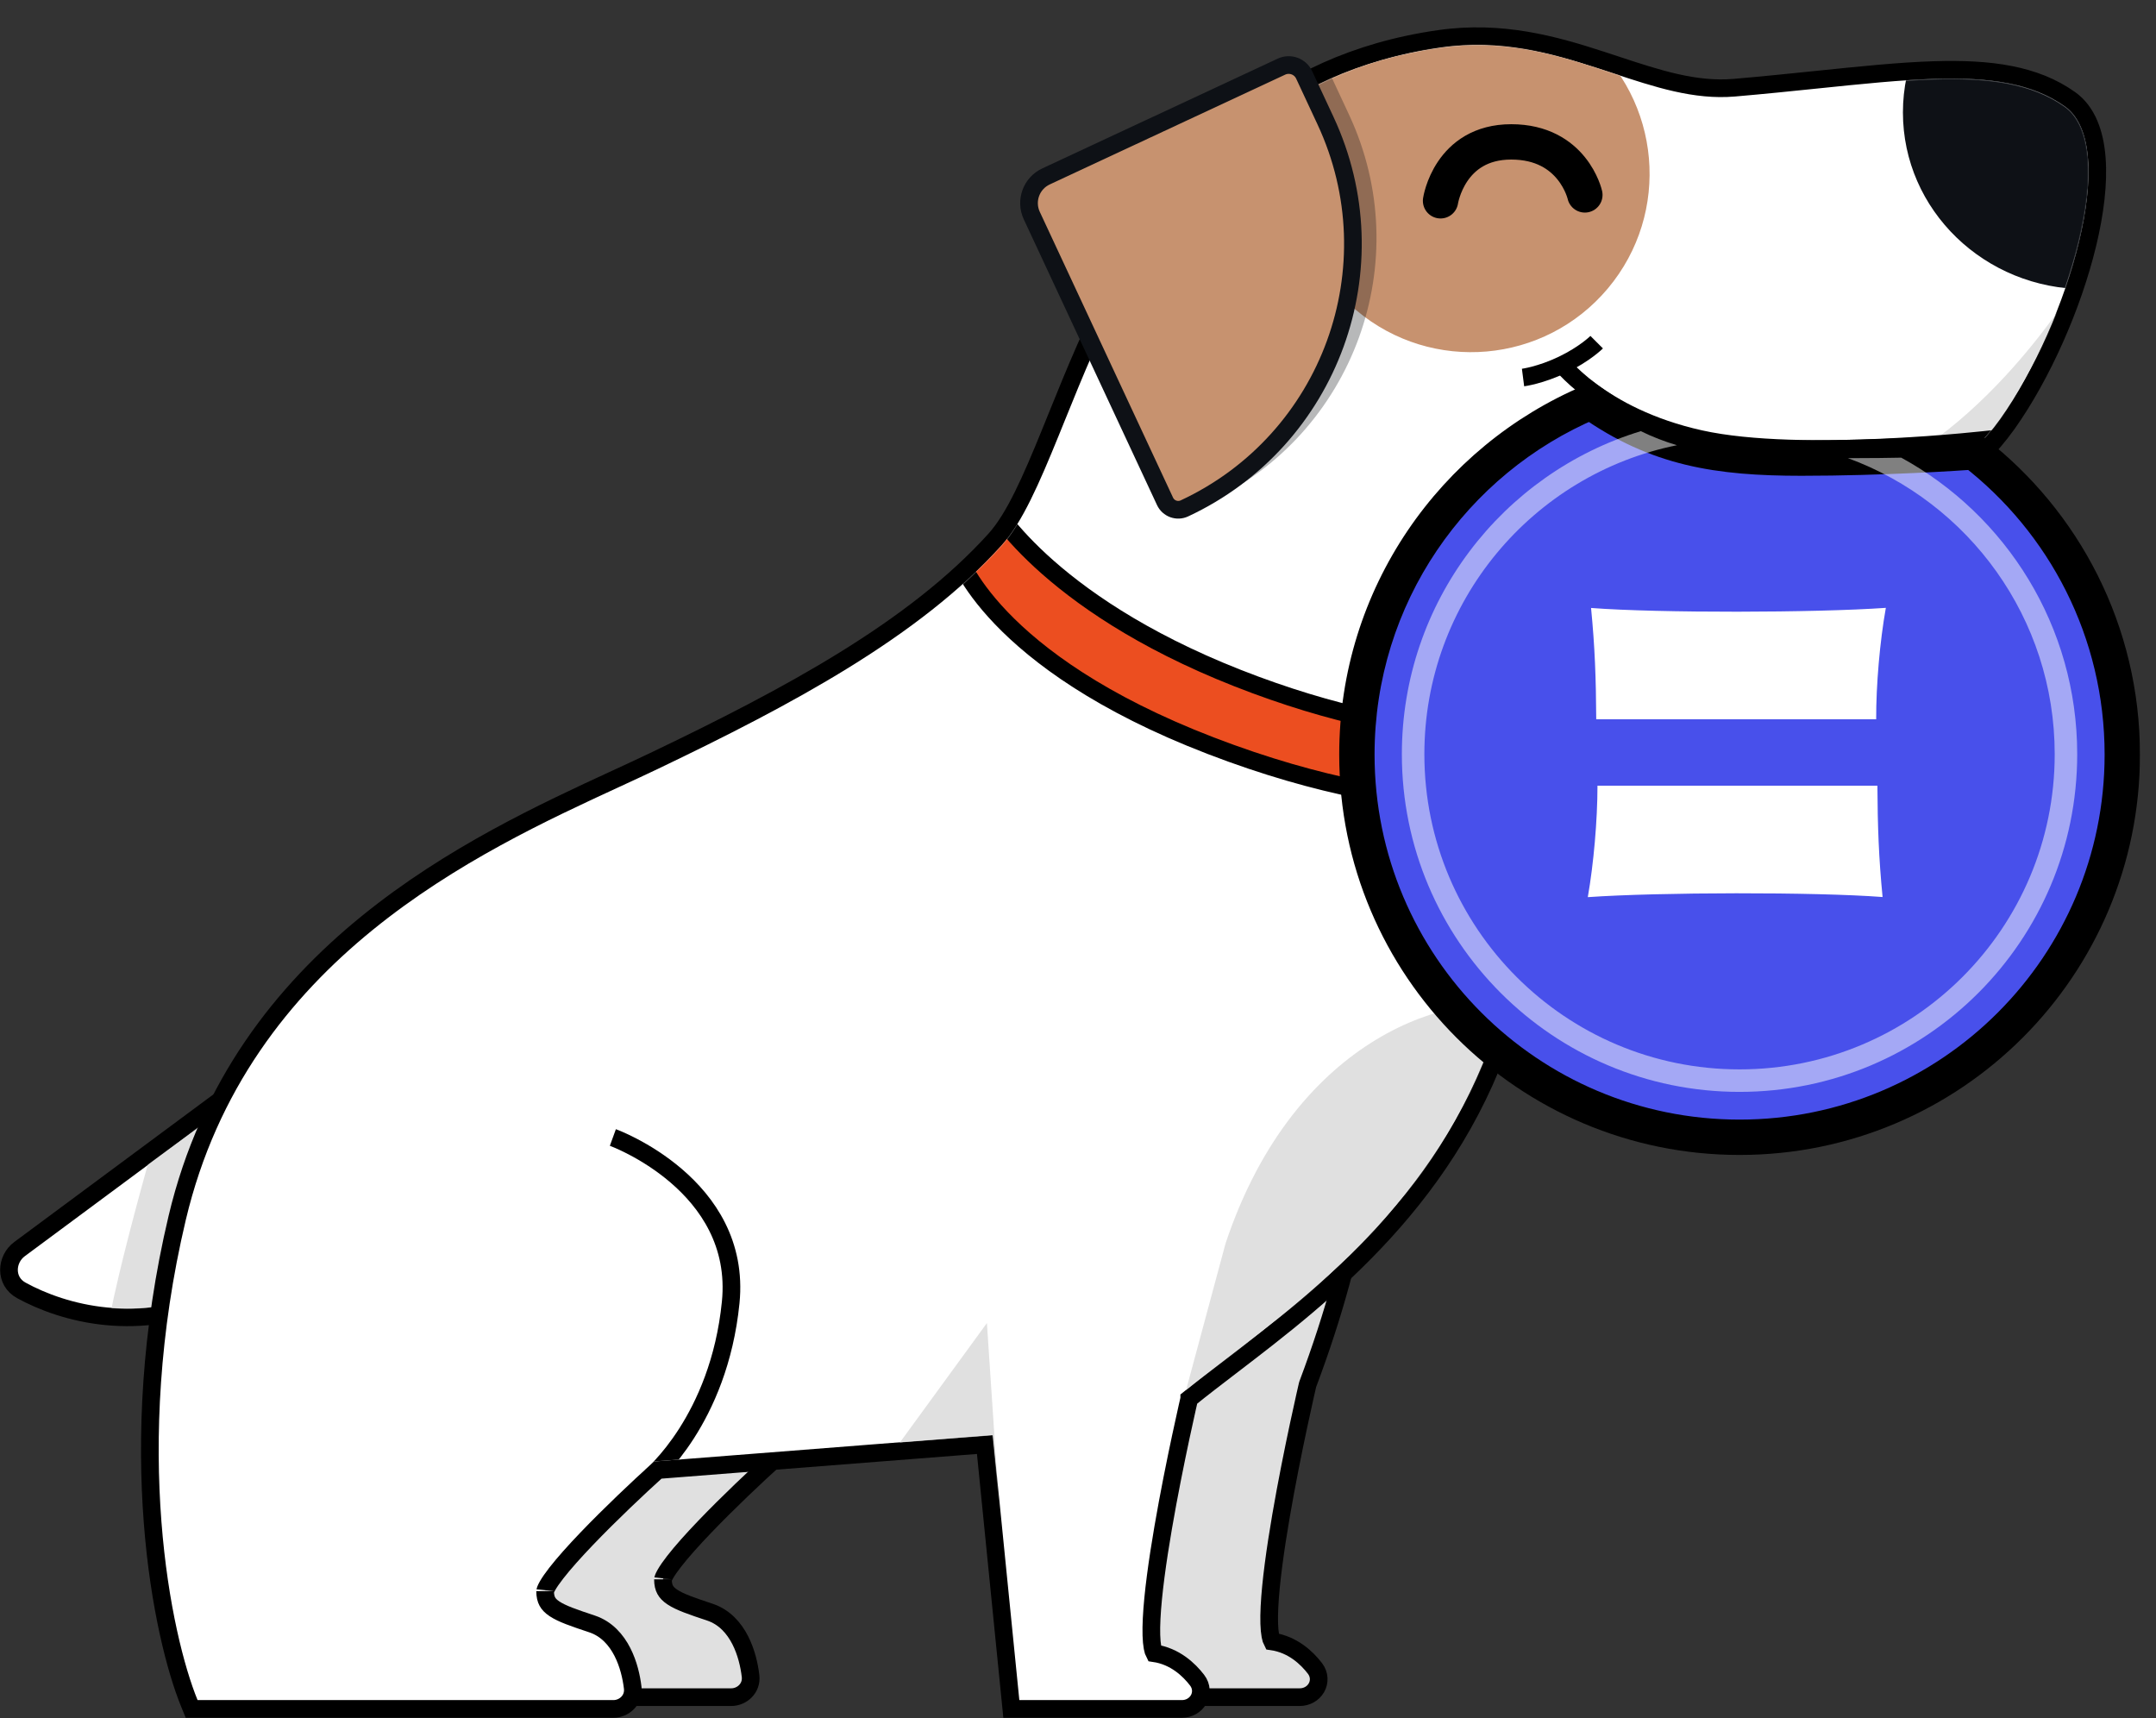 <svg width="2466" height="1965" viewBox="0 0 2466 1965" fill="none" xmlns="http://www.w3.org/2000/svg">
<rect x="0" y="0" width="2466" height="1965" fill="#333333" stroke="none"/>
<path d="M302.248 1235.52L296.707 1225.26L287.337 1232.21L22.321 1428.63C6.681 1440.22 5.147 1465.28 24.39 1475.84C72.311 1502.13 159.817 1526.6 253.896 1481.91C311.923 1454.34 332.01 1406.35 333.357 1358.69C334.685 1311.7 317.963 1264.62 302.248 1235.52Z" fill="white" stroke="black" stroke-width="20.213"/>
<mask id="mask0_1213_15044" style="mask-type:alpha" maskUnits="userSpaceOnUse" x="20" y="1240" width="304" height="257">
<path d="M28.339 1436.75L293.355 1240.32C323.675 1296.47 357.364 1421.57 249.56 1472.78C159.262 1515.67 75.268 1492.22 29.252 1466.98C17.54 1460.55 17.607 1444.7 28.339 1436.75Z" fill="white"/>
</mask>
<g mask="url(#mask0_1213_15044)">
<path d="M118.155 1553.63C123.546 1486.25 178.795 1294.22 205.746 1206.63L313.551 1216.74L263.017 1553.63C212.484 1581.7 112.765 1621 118.155 1553.63Z" fill="#E0E0E0"/>
</g>
<path d="M1270.79 583.821C1267.83 593.541 1265.85 603.063 1264.78 612.426C1171.83 710.797 1032.52 785.246 881.94 857.266C868.826 863.538 854.555 870.124 839.369 877.131C676.815 952.14 409.53 1075.48 337.444 1379.49C274.973 1642.96 320.275 1858.7 351.4 1934.78L353.969 1941.06H360.754H836.369C848.742 1941.06 860.098 1930.77 858.483 1916.95C857.046 1904.65 853.6 1889.45 846.661 1875.89C839.711 1862.3 828.762 1849.46 812.012 1843.88C791.23 1836.95 777.65 1832.34 768.942 1826.53C764.875 1823.82 762.391 1821.15 760.839 1818.31C759.292 1815.47 758.283 1811.75 758.283 1806.3C758.283 1806.32 758.286 1806.31 758.295 1806.27C758.364 1805.97 758.775 1804.17 760.922 1800.38C763.126 1796.48 766.481 1791.62 770.897 1785.93C779.707 1774.59 792.063 1760.81 806.008 1746.25C832.817 1718.27 864.861 1688.04 887.149 1667.88L1261.28 1638.6L1290.62 1931.96L1291.53 1941.06H1300.67H1486.62C1494.71 1941.06 1501.85 1936.94 1505.62 1930.47C1509.52 1923.78 1509.38 1915.16 1503.99 1908.16C1494.73 1896.12 1478.66 1880.8 1454.96 1877.32C1454.4 1876.26 1453.65 1874.23 1453.02 1870.81C1451.63 1863.3 1451.3 1852.07 1452 1837.8C1453.39 1809.47 1458.67 1771.79 1465.18 1733.85C1471.68 1696 1479.33 1658.25 1485.37 1629.95C1488.39 1615.8 1491 1604.03 1492.85 1595.79C1493.78 1591.68 1494.52 1588.45 1495.03 1586.25C1495.28 1585.15 1495.47 1584.31 1495.61 1583.74C1495.62 1583.66 1495.64 1583.59 1495.66 1583.53C1557.04 1420.14 1573.53 1290.42 1563.52 1184.32C1553.48 1078 1516.9 996.081 1473.31 928.388C1444.17 883.149 1411.42 843.67 1381.78 807.941C1367.51 790.737 1353.96 774.403 1341.88 758.713C1304.9 710.683 1281.26 668.344 1284.29 621.148C1285.52 619.811 1286.74 618.469 1287.96 617.123L1284.9 614.363C1285.84 606.375 1287.55 598.173 1290.13 589.706L1287.18 588.808L1287.21 588.402L1286.91 588.727L1270.79 583.821Z" fill="#E0E0E0" stroke="black" stroke-width="20.213"/>
<path d="M216.618 1948.25L219.187 1954.53H225.973H701.587C713.96 1954.53 725.317 1944.24 723.702 1930.42C722.264 1918.12 718.819 1902.92 711.879 1889.36C704.93 1875.77 693.981 1862.93 677.231 1857.35C656.448 1850.42 642.869 1845.81 634.161 1840C630.094 1837.29 627.61 1834.62 626.058 1831.78C624.511 1828.94 623.502 1825.22 623.502 1819.77C623.502 1819.79 623.504 1819.78 623.514 1819.73C623.582 1819.44 623.994 1817.64 626.141 1813.85C628.344 1809.95 631.7 1805.09 636.116 1799.4C644.926 1788.06 657.282 1774.28 671.227 1759.72C698.036 1731.73 730.08 1701.51 752.367 1681.35L1126.5 1652.07L1155.84 1945.43L1156.75 1954.53H1165.89H1351.84C1359.93 1954.53 1367.07 1950.41 1370.84 1943.94C1374.74 1937.25 1374.6 1928.63 1369.21 1921.63C1359.95 1909.59 1343.88 1894.27 1320.18 1890.79C1319.62 1889.73 1318.87 1887.69 1318.24 1884.28C1316.84 1876.77 1316.52 1865.54 1317.22 1851.27C1318.61 1822.94 1323.89 1785.26 1330.4 1747.32C1336.9 1709.47 1344.55 1671.72 1350.59 1643.42C1353.61 1629.27 1356.22 1617.5 1358.07 1609.26C1359 1605.15 1359.74 1601.91 1360.25 1599.72C1360.25 1599.71 1360.25 1599.71 1360.25 1599.71C1374.74 1587.96 1390.92 1575.59 1408.21 1562.36C1514.61 1480.98 1663.39 1367.19 1724.69 1165.78C1784.06 970.715 1781.45 858.239 1779.57 777.142C1779.19 760.891 1778.84 745.899 1779.03 731.756L1779.04 731.229L1778.99 730.716L1778.99 730.714L1778.99 730.71L1778.99 730.704L1778.99 730.693C1778.99 730.667 1778.98 730.617 1778.98 730.546C1778.96 730.403 1778.95 730.171 1778.93 729.857C1778.88 729.229 1778.83 728.272 1778.78 727.03C1778.69 724.543 1778.63 720.931 1778.77 716.547C1779.06 707.73 1780.17 696.033 1783.35 684.176C1789.63 660.738 1803.23 638.79 1832.99 634.029C2049.26 663.641 2219.21 592.97 2295.97 484.803C2335.6 428.965 2370.63 349.916 2387.73 278.889C2396.28 243.381 2400.5 209.288 2398.26 180.765C2396.06 152.541 2387.33 127.634 2367.72 113.627C2327.48 84.882 2275.8 78.22 2213.05 80.1C2173.6 81.282 2128.54 85.932 2078.03 91.145C2048.44 94.198 2016.97 97.445 1983.67 100.301C1938.83 104.146 1895.87 89.969 1847.67 74.065C1842.39 72.323 1837.05 70.561 1831.64 68.799C1777.47 51.169 1717.5 34.287 1646.21 44.471C1453.22 72.042 1349.05 191.264 1281.66 315.374C1251.66 370.621 1228.79 427.134 1208.63 476.936C1206.21 482.915 1203.83 488.797 1201.49 494.569C1179.27 549.161 1160.32 592.531 1138.18 617.044C1045.36 719.813 902.254 796.558 747.158 870.736C734.045 877.008 719.773 883.594 704.587 890.601C542.034 965.61 274.749 1088.95 202.663 1392.96C140.192 1656.43 185.494 1872.17 216.618 1948.25Z" fill="white" stroke="black" stroke-width="20.213"/>
<mask id="mask1_1213_15044" style="mask-type:alpha" maskUnits="userSpaceOnUse" x="181" y="51" width="2208" height="1894">
<path d="M751.519 879.855C906.488 805.737 1051.35 728.257 1145.68 623.819C1240.01 519.381 1270.33 108.379 1647.64 54.477C1785.35 34.805 1879.95 119.34 1984.53 110.371C2166.5 94.766 2286.97 68.368 2361.85 121.852C2425.86 167.573 2365.37 369.555 2287.73 478.954C2213.62 583.39 2047.38 653.6 1832.93 623.819C1760.02 634.049 1768.92 731.624 1768.92 731.624C1767.8 816.969 1785.77 930.385 1715.02 1162.84C1644.27 1395.3 1455.62 1508.71 1351.18 1594.06C1351.18 1594.06 1280.43 1896 1317.49 1900.63C1354.55 1905.26 1371.39 1944.42 1371.39 1944.42H1165.89L1135.57 1641.22L748.151 1671.54C703.232 1711.97 613.395 1798.21 613.395 1819.78C613.395 1846.73 633.608 1853.46 674.035 1866.94C706.376 1877.72 714.462 1923.09 714.462 1944.42H225.973C195.653 1870.31 150.509 1656.72 212.497 1395.29C289.981 1068.51 596.55 953.973 751.519 879.855Z" fill="white"/>
</mask>
<g mask="url(#mask1_1213_15044)">
<path d="M1128.81 1513.2L1142.28 1715.33L956.992 1749.02L1128.81 1513.2Z" fill="#E0E0E0"/>
<path d="M1401.74 1422.24L1354.58 1597.42C1529.76 1490.74 2021.62 1230.21 1742 1152.73C1667.88 1132.19 1482.6 1179.68 1401.74 1422.24Z" fill="#E0E0E0"/>
<path d="M744.796 1688.38C744.796 1688.38 822.28 1624.38 835.756 1489.62C849.231 1354.86 701 1300.96 701 1300.96" stroke="black" stroke-width="20.213"/>
<path d="M2132.8 546.329C2264.86 500.512 2388.84 321.737 2415.79 246.498L2462.95 512.64L2159.75 755.2L1785.81 863.005C1767.84 792.258 1734.6 658.176 1785.81 606.969C1849.82 542.96 1967.73 603.6 2132.8 546.329Z" fill="#E0E0E0"/>
<path d="M1341.1 178.468L1603.45 -134.181L1813.88 42.396C1900.22 114.84 1911.48 243.557 1839.04 329.893V329.893C1766.59 416.228 1637.87 427.49 1551.54 355.045L1341.1 178.468Z" fill="#C7926F"/>
<path d="M1647.67 229.653C1647.67 229.653 1657.78 162.275 1728.53 162.275C1799.27 162.275 1812.75 222.915 1812.75 222.915" stroke="black" stroke-width="40.427" stroke-linecap="round"/>
<path d="M1742.03 431.785C1742.03 431.785 1762.11 429.198 1787.44 417.016C1812.78 404.834 1826.25 391.358 1826.25 391.358" stroke="black" stroke-width="20.213"/>
<path d="M1782.45 411.964C1782.45 411.964 1828.77 476.346 1944.64 502.095C2060.51 527.844 2279.37 502.095 2279.37 502.095" stroke="black" stroke-width="20.213"/>
<path opacity="0.3" d="M1207.09 239.817C1199.23 222.954 1206.52 202.91 1223.38 195.047L1492.65 69.485C1502.45 64.917 1514.09 69.155 1518.66 78.952L1543.07 131.293C1620.95 298.313 1548.69 496.847 1381.67 574.73V574.73C1373.32 578.624 1363.39 575.011 1359.5 566.66L1207.09 239.817Z" fill="#0E1116"/>
<ellipse cx="2385.41" cy="128.583" rx="208.871" ry="202.133" fill="#0E1116"/>
<path d="M1415.23 775.417C1192.89 687.826 1132.25 573.284 1132.25 573.284L1095.19 633.924C1095.19 633.924 1132.25 755.722 1384.91 852.902C1637.58 950.081 1785.81 910.173 1785.81 910.173L1779.07 836.057C1779.07 836.057 1637.58 863.009 1415.23 775.417Z" fill="#EC4E20" stroke="black" stroke-width="20.213"/>
</g>
<path d="M1180.13 246.554C1172.27 229.691 1179.56 209.647 1196.42 201.784L1465.69 76.222C1475.49 71.654 1487.13 75.893 1491.7 85.689L1516.11 138.03C1593.99 305.051 1521.73 503.584 1354.71 581.467V581.467C1346.36 585.361 1336.43 581.748 1332.54 573.397L1180.13 246.554Z" fill="#C7926F" stroke="#0E1116" stroke-width="20.213"/>
<path fill-rule="evenodd" clip-rule="evenodd" d="M1670.7 829.316C1667.43 806.462 1647.77 788.895 1624.02 788.895C1597.97 788.895 1576.85 810.011 1576.85 836.059C1576.85 851.09 1583.88 864.479 1594.84 873.116C1583.88 881.753 1576.85 895.142 1576.85 910.173C1576.85 936.221 1597.97 957.337 1624.02 957.337C1645.38 957.337 1663.43 943.129 1669.23 923.645H1772.42C1780.21 935.804 1793.83 943.864 1809.34 943.864C1833.53 943.864 1853.13 924.256 1853.13 900.069C1853.13 886.523 1846.98 874.413 1837.32 866.379C1846.98 858.346 1853.13 846.236 1853.13 832.69C1853.13 808.502 1833.53 788.895 1809.34 788.895C1786.29 788.895 1767.39 806.705 1765.67 829.316H1670.7Z" fill="#EC4E20"/>
<path d="M1670.7 829.316L1660.7 830.749L1661.94 839.423H1670.7V829.316ZM1594.84 873.116L1601.09 881.052L1611.16 873.116L1601.09 865.18L1594.84 873.116ZM1669.23 923.645V913.539H1661.69L1659.54 920.763L1669.23 923.645ZM1772.42 923.645L1780.94 918.197L1777.95 913.539H1772.42V923.645ZM1837.32 866.379L1830.86 858.609L1821.52 866.379L1830.86 874.15L1837.32 866.379ZM1765.67 829.316V839.423H1775.04L1775.75 830.084L1765.67 829.316ZM1680.71 827.884C1676.73 800.123 1652.87 778.788 1624.02 778.788V799.001C1642.68 799.001 1658.13 812.801 1660.7 830.749L1680.71 827.884ZM1624.02 778.788C1592.39 778.788 1566.74 804.429 1566.74 836.059H1586.96C1586.96 815.593 1603.55 799.001 1624.02 799.001V778.788ZM1566.74 836.059C1566.74 854.316 1575.3 870.581 1588.58 881.052L1601.09 865.18C1592.47 858.377 1586.96 847.864 1586.96 836.059H1566.74ZM1588.58 865.18C1575.3 875.65 1566.74 891.915 1566.74 910.173H1586.96C1586.96 898.368 1592.47 887.855 1601.09 881.052L1588.58 865.18ZM1566.74 910.173C1566.74 941.803 1592.39 967.444 1624.02 967.444V947.231C1603.55 947.231 1586.96 930.639 1586.96 910.173H1566.74ZM1624.02 967.444C1649.98 967.444 1671.88 950.179 1678.92 926.528L1659.54 920.763C1654.98 936.079 1640.79 947.231 1624.02 947.231V967.444ZM1772.42 913.539H1669.23V933.752H1772.42V913.539ZM1763.91 929.093C1773.47 944.032 1790.24 953.971 1809.34 953.971V933.757C1797.42 933.757 1786.94 927.576 1780.94 918.197L1763.91 929.093ZM1809.34 953.971C1839.11 953.971 1863.24 929.838 1863.24 900.069H1843.03C1843.03 918.674 1827.94 933.757 1809.34 933.757V953.971ZM1863.24 900.069C1863.24 883.393 1855.66 868.48 1843.79 858.609L1830.86 874.15C1838.31 880.346 1843.03 889.652 1843.03 900.069H1863.24ZM1843.79 874.15C1855.66 864.279 1863.24 849.366 1863.24 832.69H1843.03C1843.03 843.107 1838.31 852.413 1830.86 858.609L1843.79 874.15ZM1863.24 832.69C1863.24 802.921 1839.11 778.788 1809.34 778.788V799.001C1827.94 799.001 1843.03 814.084 1843.03 832.69H1863.24ZM1809.34 778.788C1780.96 778.788 1757.71 800.709 1755.59 828.549L1775.75 830.084C1777.07 812.701 1791.61 799.001 1809.34 799.001V778.788ZM1670.7 839.423H1765.67V819.21H1670.7V839.423Z" fill="#0E1116"/>
<mask id="path-21-outside-1_1213_15044" maskUnits="userSpaceOnUse" x="1530.98" y="436.594" width="917" height="885" fill="black">
<rect fill="white" x="1530.98" y="436.594" width="917" height="885"/>
<path fill-rule="evenodd" clip-rule="evenodd" d="M2257.68 516.849C2242.35 517.945 2154.06 523.952 2060.46 523.952C1965.27 523.952 1895.4 513.235 1819.51 459.594C1662.31 526.002 1551.98 681.617 1551.98 862.999C1551.98 1104.75 1747.96 1300.73 1989.71 1300.73C2231.46 1300.73 2427.44 1104.75 2427.44 862.999C2427.44 722.196 2360.96 596.921 2257.68 516.849Z"/>
</mask>
<path fill-rule="evenodd" clip-rule="evenodd" d="M2257.68 516.849C2242.35 517.945 2154.06 523.952 2060.46 523.952C1965.27 523.952 1895.4 513.235 1819.51 459.594C1662.31 526.002 1551.98 681.617 1551.98 862.999C1551.98 1104.75 1747.96 1300.73 1989.71 1300.73C2231.46 1300.73 2427.44 1104.75 2427.44 862.999C2427.44 722.196 2360.96 596.921 2257.68 516.849Z" fill="#C4C4C4"/>
<path fill-rule="evenodd" clip-rule="evenodd" d="M2257.68 516.849C2242.35 517.945 2154.06 523.952 2060.46 523.952C1965.27 523.952 1895.4 513.235 1819.51 459.594C1662.31 526.002 1551.98 681.617 1551.98 862.999C1551.98 1104.75 1747.96 1300.73 1989.71 1300.73C2231.46 1300.73 2427.44 1104.75 2427.44 862.999C2427.44 722.196 2360.96 596.921 2257.68 516.849Z" fill="#4850EB"/>
<path d="M2257.68 516.849L2270.06 500.875L2263.95 496.136L2256.23 496.688L2257.68 516.849ZM1819.51 459.594L1831.17 443.088L1822 436.601L1811.64 440.974L1819.51 459.594ZM2060.46 544.164C2154.78 544.164 2243.62 538.118 2259.12 537.01L2256.23 496.688C2241.07 497.772 2153.35 503.739 2060.46 503.739V544.164ZM1807.84 476.1C1888.6 533.176 1963.31 544.164 2060.46 544.164V503.739C1967.23 503.739 1902.21 493.293 1831.17 443.088L1807.84 476.1ZM1811.64 440.974C1647.22 510.432 1531.77 673.21 1531.77 862.999H1572.2C1572.2 690.024 1677.39 541.572 1827.37 478.213L1811.64 440.974ZM1531.77 862.999C1531.77 1115.91 1736.8 1320.94 1989.71 1320.94V1280.51C1759.12 1280.51 1572.2 1093.59 1572.2 862.999H1531.77ZM1989.71 1320.94C2242.63 1320.94 2447.65 1115.91 2447.65 862.999H2407.23C2407.23 1093.59 2220.3 1280.51 1989.71 1280.51V1320.94ZM2447.65 862.999C2447.65 715.683 2378.07 584.61 2270.06 500.875L2245.29 532.824C2343.85 609.231 2407.23 728.709 2407.23 862.999H2447.65Z" fill="black" mask="url(#path-21-outside-1_1213_15044)"/>
<path opacity="0.5" fill-rule="evenodd" clip-rule="evenodd" d="M2174.6 523.432C2158.45 523.759 2141.73 523.955 2124.84 523.955C2121.09 523.955 2117.36 523.967 2113.63 523.987C2251.64 574.535 2350.14 707.057 2350.14 862.584C2350.14 1061.67 2188.74 1223.07 1989.65 1223.07C1790.57 1223.07 1629.17 1061.67 1629.17 862.584C1629.17 688.004 1753.27 542.41 1918.07 509.209C1904.07 505.05 1890.28 499.782 1876.73 493.121C1718.51 541.417 1603.42 688.56 1603.42 862.583C1603.42 1075.89 1776.34 1248.81 1989.65 1248.81C2202.96 1248.81 2375.88 1075.89 2375.88 862.583C2375.88 716.279 2294.53 588.973 2174.6 523.432Z" fill="white"/>
<path d="M2147.35 898.628H1827.17C1827.17 938.023 1822.79 987.975 1816.1 1026.08C1896.69 1020.42 2076.03 1020.03 2153.27 1025.95C2148.9 981.152 2147.61 945.49 2147.35 898.628ZM1819.83 695.342C1897.07 701.264 2076.41 700.878 2157.01 695.213C2150.18 733.321 2145.81 783.402 2145.94 822.669H1825.75C1825.49 775.806 1824.21 740.144 1819.83 695.342Z" fill="white"/>
</svg>

